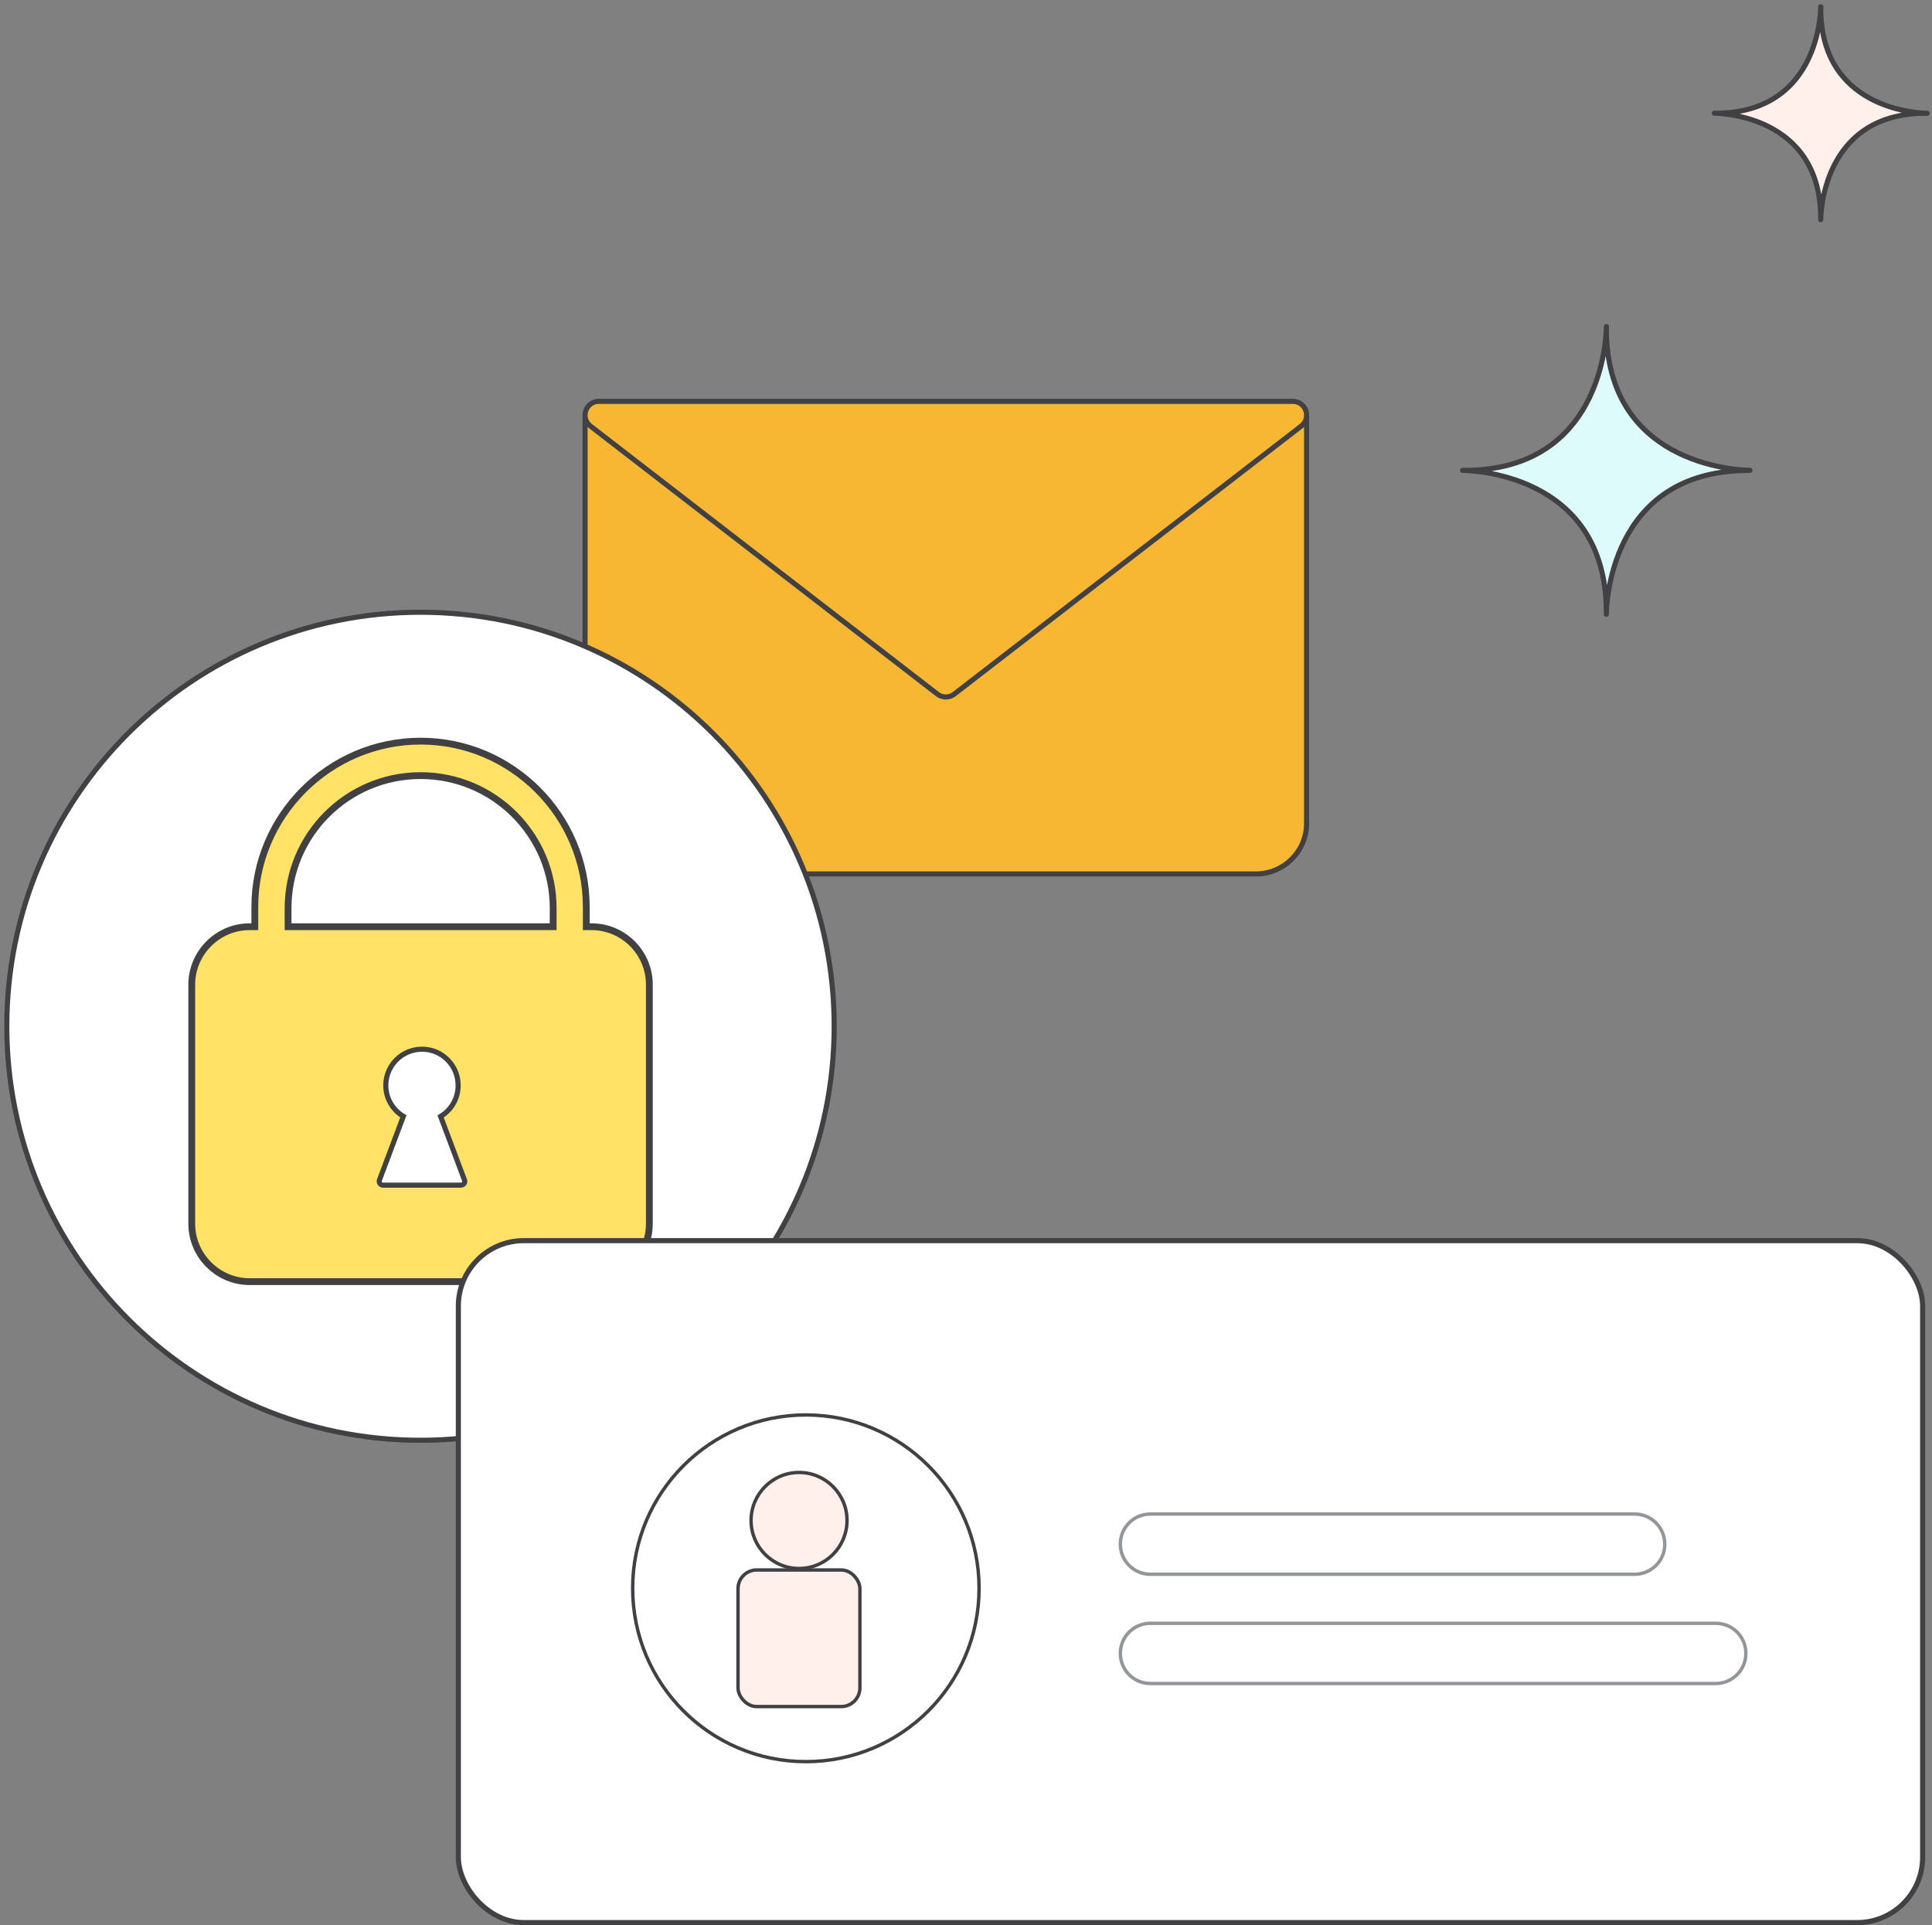 <svg width="284" height="283" viewBox="0 0 284 283" fill="none" xmlns="http://www.w3.org/2000/svg">
<rect x="0" y="0" width="284" height="283" fill="#808080" stroke="none"/>
<path d="M184.638 128.469H93.424C89.339 128.469 86.004 125.126 86.004 121.049V61.31C86.004 60.04 87.044 59 88.314 59H189.756C191.025 59 192.066 60.04 192.066 61.31V121.049C192.066 125.134 188.723 128.469 184.638 128.469Z" fill="#F7B733" stroke="#414042" stroke-width="0.75" stroke-miterlimit="10" stroke-linejoin="round"/>
<path d="M139.035 59H88.031C86.096 59 85.262 61.455 86.792 62.633L137.796 102.034C138.523 102.6 139.54 102.6 140.274 102.034L191.278 62.633C192.808 61.448 191.974 59 190.039 59H139.035Z" fill="#F7B733" stroke="#414042" stroke-width="0.75" stroke-miterlimit="10" stroke-linejoin="round"/>
<path d="M257.244 69.138C256.643 69.138 236.668 68.972 236.138 49.099V48C236.138 48.047 236.138 48.253 236.122 48.569C236.122 48.482 236.114 48.395 236.114 48.308V48.735C235.909 52.46 233.947 69.146 215.285 69.146H215C215.577 69.146 236.13 69.288 236.13 90.007V90.292C236.13 89.715 236.272 69.162 256.975 69.162H256.256L257.244 69.138Z" fill="#DEFBFC" stroke="#414042" stroke-width="0.75" stroke-miterlimit="10" stroke-linejoin="round"/>
<path d="M283.276 16.65C282.825 16.65 268.045 16.531 267.65 1.815V1C267.65 1.04 267.65 1.19 267.634 1.419C267.634 1.356 267.626 1.293 267.626 1.221V1.538C267.476 4.298 266.021 16.642 252.206 16.642H252C252.427 16.642 267.642 16.753 267.642 32.086V32.292C267.642 31.865 267.753 16.65 283.07 16.65H282.541H283.276Z" fill="#FFF0EB" stroke="#414042" stroke-width="0.75" stroke-miterlimit="10" stroke-linejoin="round"/>
<path d="M61.811 211.723C95.397 211.723 122.623 184.474 122.623 150.862C122.623 117.249 95.397 90 61.811 90C28.226 90 1 117.249 1 150.862C1 184.474 28.226 211.723 61.811 211.723Z" fill="white" stroke="#414042" stroke-width="0.75" stroke-miterlimit="10"/>
<path d="M86.949 136.23H86.182V133.322C86.182 126.613 83.454 120.529 79.033 116.104C74.612 111.679 68.532 108.949 61.829 108.949C48.422 108.949 37.458 119.922 37.458 133.322V136.23H36.691C32.02 136.23 28.188 140.066 28.188 144.741V179.891C28.188 184.566 32.02 188.402 36.691 188.402H86.949C91.62 188.402 95.453 184.566 95.453 179.891V144.741C95.453 140.049 91.638 136.23 86.949 136.23ZM42.343 133.518C42.343 122.741 51.061 114.016 61.829 114.016C67.195 114.016 72.08 116.193 75.61 119.726C79.14 123.259 81.315 128.13 81.315 133.518V136.23H42.343V133.518Z" fill="#FFE266" stroke="#414042" stroke-miterlimit="10"/>
<path d="M68.281 173.469L64.769 164.119C66.552 163.049 67.657 160.961 67.265 158.641C66.908 156.5 65.214 154.752 63.093 154.341C59.688 153.681 56.711 156.268 56.711 159.551C56.711 161.478 57.745 163.173 59.295 164.101L55.783 173.451C55.641 173.826 55.926 174.218 56.318 174.218H67.746C68.156 174.218 68.424 173.826 68.281 173.469Z" fill="white" stroke="#414042" stroke-width="0.75" stroke-miterlimit="10"/>
<rect x="67.375" y="182.375" width="215.25" height="100.25" rx="9.625" fill="white" stroke="#414042" stroke-width="0.75"/>
<path d="M118.461 258.964C132.522 258.964 143.922 247.555 143.922 233.482C143.922 219.409 132.522 208 118.461 208C104.399 208 93 219.409 93 233.482C93 247.555 104.399 258.964 118.461 258.964Z" stroke="#414042" stroke-width="0.5" stroke-miterlimit="10"/>
<path d="M240.293 231.419H169.11C166.66 231.419 164.688 229.445 164.688 226.992C164.688 224.54 166.66 222.566 169.11 222.566H240.293C242.743 222.566 244.716 224.54 244.716 226.992C244.746 229.415 242.743 231.419 240.293 231.419Z" stroke="#939598" stroke-width="0.5" stroke-miterlimit="10"/>
<path d="M252.216 247.479H169.11C166.66 247.479 164.688 245.505 164.688 243.053C164.688 240.6 166.66 238.626 169.11 238.626H252.216C254.667 238.626 256.639 240.6 256.639 243.053C256.639 245.475 254.667 247.479 252.216 247.479Z" stroke="#939598" stroke-width="0.5" stroke-miterlimit="10"/>
<path d="M117.459 230.57C121.354 230.57 124.511 227.41 124.511 223.512C124.511 219.614 121.354 216.454 117.459 216.454C113.564 216.454 110.406 219.614 110.406 223.512C110.406 227.41 113.564 230.57 117.459 230.57Z" fill="#FFF0EB" stroke="#414042" stroke-width="0.5" stroke-miterlimit="10" stroke-linejoin="round"/>
<rect x="108.488" y="230.787" width="17.916" height="20.082" rx="2.75" fill="#FFF0EB" stroke="#414042" stroke-width="0.5"/>
</svg>
